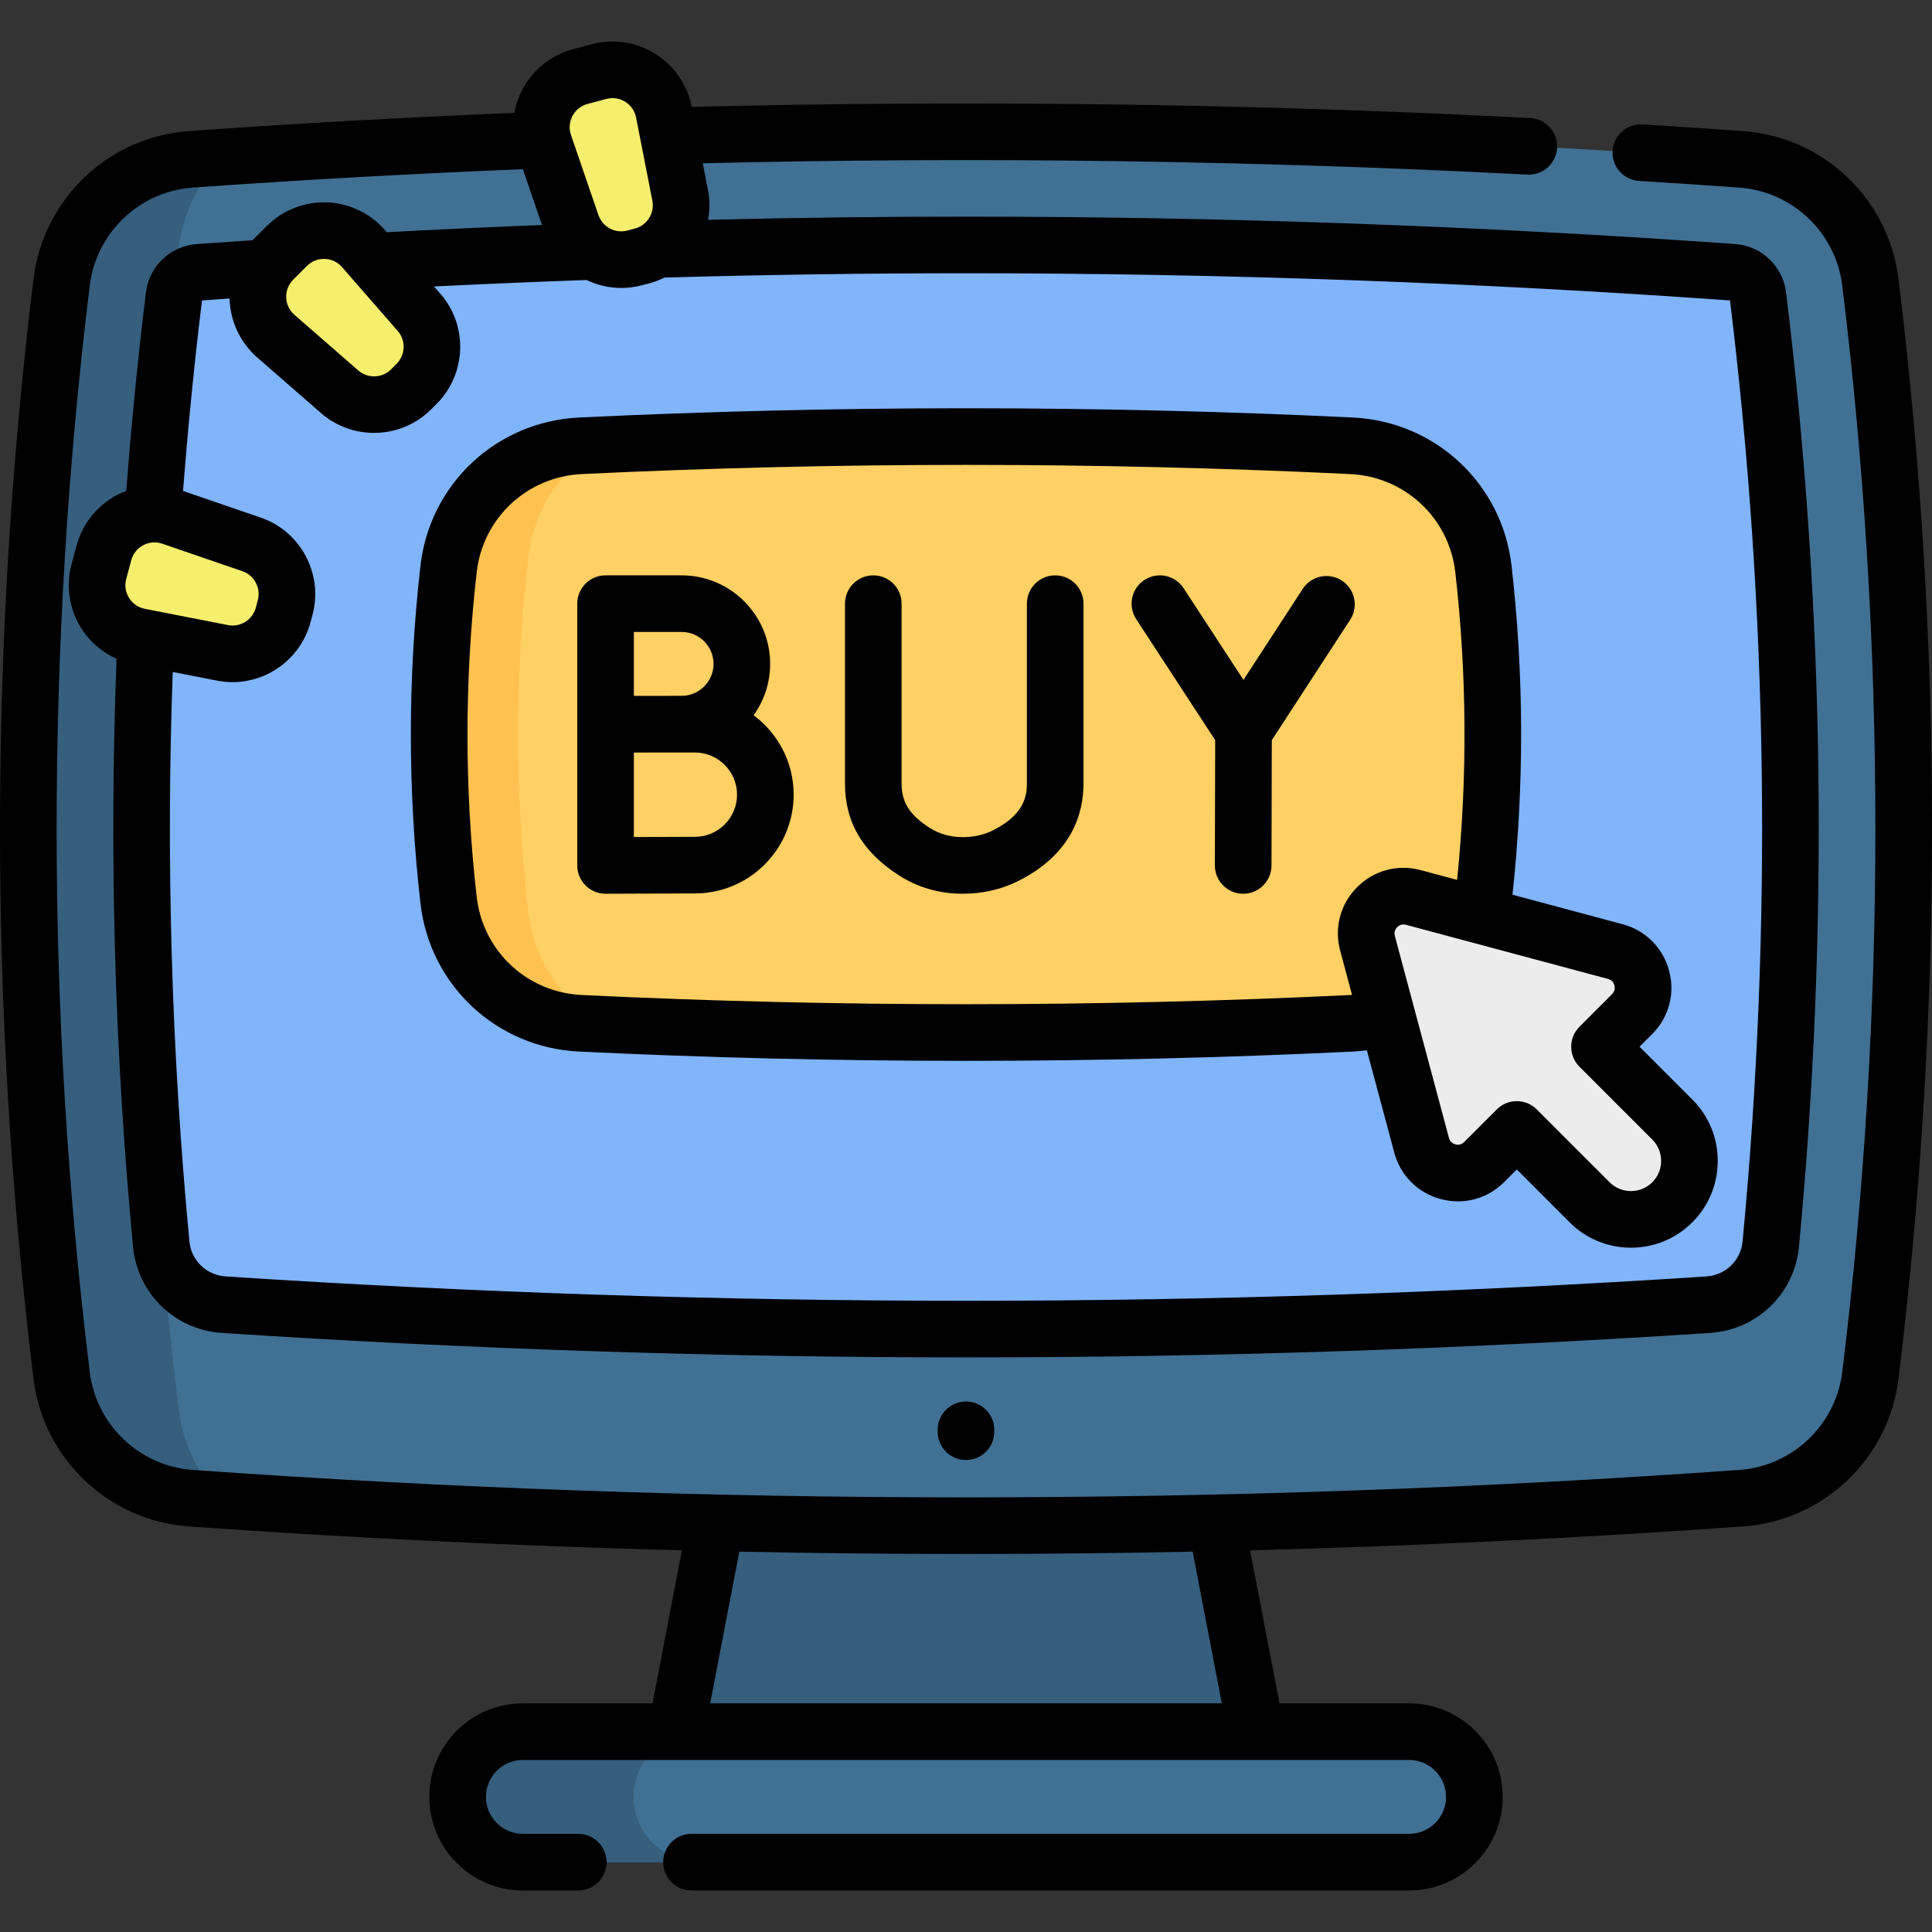 <?xml version="1.0" encoding="UTF-8"?>
<svg xmlns="http://www.w3.org/2000/svg" id="Capa_1" height="512" viewBox="0 0 511.921 511.921" width="512">
  <rect x="0" y="0" width="511.921" height="511.921" fill="#333333" stroke="none"/>
  <g>
    <g>
      <g>
        <g>
          <g>
            <path d="m179.094 458.834 10.628-55.299 66.239-24.677 66.238 24.677 10.628 55.299-76.866 17.292z" fill="#365e7d"></path>
            <path d="m50.523 396.973c136.958 9.766 273.916 9.766 410.875 0 17.727-1.264 32.032-14.889 34.192-32.529 11.824-96.563 11.824-193.127 0-289.69-2.16-17.64-16.465-31.265-34.192-32.529-136.959-9.766-273.917-9.766-410.875 0-17.727 1.265-32.032 14.89-34.192 32.53-11.824 96.563-11.824 193.126 0 289.69 2.16 17.64 16.465 31.264 34.192 32.528z" fill="#407093"></path>
            <path d="m59.351 397.584c-2.94-.2-5.88-.4-8.82-.61-17.73-1.27-32.04-14.89-34.2-32.53-11.82-96.569-11.82-193.128 0-289.697 2.16-17.64 16.47-31.259 34.2-32.529 2.94-.21 5.88-.41 8.82-.61-6.44 6.14-10.8 14.45-11.95 23.81-12.59 102.789-12.59 205.568 0 308.357 1.15 9.359 5.51 17.669 11.95 23.809z" fill="#365e7d"></path>
            <path d="m42.727 329.663c.826 8.684 7.854 15.468 16.559 16.039 65.366 4.291 131.443 6.467 196.675 6.467s131.309-2.176 196.675-6.467c8.705-.571 15.733-7.355 16.559-16.039 7.947-83.56 6.822-167.933-3.381-251.262-.414-3.381-3.168-6.011-6.549-6.252-67.452-4.81-135.853-7.248-203.304-7.248s-135.851 2.439-203.304 7.249c-3.381.241-6.135 2.871-6.549 6.252-10.203 83.329-11.328 167.701-3.381 251.261z" fill="#80b4fb"></path>
            <path d="m373.369 493.418h-234.816c-9.55 0-17.292-7.742-17.292-17.292 0-9.55 7.742-17.292 17.292-17.292h234.816c9.55 0 17.292 7.742 17.292 17.292 0 9.55-7.742 17.292-17.292 17.292z" fill="#407093"></path>
            <path d="m185.18 493.416h-46.63c-9.55 0-17.29-7.74-17.29-17.29 0-4.77 1.94-9.1 5.06-12.23 3.13-3.12 7.46-5.06 12.23-5.06h46.629c-4.78 0-9.1 1.94-12.23 5.06-3.13 3.13-5.06 7.46-5.06 12.23.001 9.55 7.741 17.29 17.291 17.29z" fill="#365e7d"></path>
          </g>
        </g>
      </g>
      <path d="m358.118 118.121c-68.105-3.272-136.21-3.272-204.315 0-18.05.867-32.895 14.679-34.942 32.633-3.335 29.253-3.335 58.506 0 87.759 2.047 17.954 16.892 31.766 34.942 32.633 68.105 3.272 136.21 3.272 204.315 0 18.05-.867 32.895-14.679 34.942-32.633 3.335-29.253 3.335-58.506 0-87.759-2.047-17.955-16.892-31.766-34.942-32.633z" fill="#ffd064"></path>
      <path d="m159.561 271.402c-1.92-.08-3.84-.17-5.76-.26-18.05-.86-32.9-14.67-34.94-32.63-3.34-29.25-3.34-58.499 0-87.759 2.04-17.95 16.89-31.76 34.94-32.63 1.92-.09 3.84-.18 5.76-.26-10.59 6.09-18.13 16.94-19.59 29.75-3.57 31.35-3.57 62.7 0 94.049 1.46 12.81 9 23.65 19.59 29.74z" fill="#ffc250"></path>
      <path d="m428.008 252.138-53.524-14.338c-7.368-1.974-14.11 4.768-12.136 12.136l14.337 53.526c1.974 7.369 11.184 9.837 16.579 4.443l8.635-8.635 19.296 19.296c6.043 6.043 15.877 6.043 21.92 0s6.043-15.877 0-21.92l-19.296-19.296 8.633-8.633c5.393-5.394 2.925-14.604-4.444-16.579z" fill="#ececec"></path>
      <g fill="#f6ee6d">
        <path d="m108.929 103.165 1.462-1.462c5.158-5.158 5.441-13.429.648-18.928l-14.742-16.915c-5.281-6.058-14.588-6.377-20.271-.694l-3.633 3.634c-5.683 5.683-5.364 14.99.694 20.271l16.914 14.743c5.499 4.792 13.77 4.509 18.928-.649z"></path>
        <path d="m168.191 68.332 1.998-.535c7.046-1.888 11.427-8.909 10.026-16.068l-4.31-22.02c-1.544-7.887-9.445-12.817-17.208-10.737l-4.964 1.33c-7.763 2.08-12.14 10.3-9.534 17.902l7.277 21.225c2.365 6.901 9.669 10.791 16.715 8.903z"></path>
        <path d="m75.023 162.962.535-1.998c1.888-7.046-2.002-14.351-8.902-16.716l-21.225-7.277c-7.602-2.606-15.822 1.771-17.902 9.534l-1.33 4.964c-2.08 7.763 2.85 15.664 10.737 17.208l22.02 4.31c7.158 1.402 14.179-2.979 16.067-10.025z"></path>
      </g>
    </g>
    <g>
      <path d="m503.035 73.845c-2.587-21.135-19.872-37.579-41.104-39.1-8.542-.605-17.521-1.206-26.689-1.784-4.116-.252-7.696 2.879-7.957 7.014-.26 4.134 2.88 7.696 7.014 7.957 9.129.575 18.069 1.172 26.566 1.775 14.089 1.009 25.563 11.927 27.281 25.961 11.701 95.502 11.701 192.354 0 287.867-1.718 14.036-13.19 24.949-27.279 25.95-135.966 9.699-273.847 9.699-409.814 0-14.087-1.001-25.559-11.915-27.277-25.951-11.701-95.512-11.701-192.364 0-287.867 1.718-14.033 13.192-24.951 27.279-25.96 29.033-2.071 58.427-3.698 87.487-4.876l5.071 14.79c-13.559.534-27.333 1.177-41.138 1.912l-.523-.6c-3.877-4.449-9.483-7.116-15.381-7.318-5.892-.193-11.674 2.075-15.847 6.248l-3.634 3.634c-.051.051-.099.106-.15.158-4.659.303-9.536.637-14.817 1.016-6.955.494-12.613 5.889-13.453 12.817-2.136 17.392-3.871 35.058-5.212 52.609-.876.327-1.741.69-2.574 1.133-5.208 2.774-9.072 7.634-10.599 13.334l-1.33 4.964c-1.527 5.7-.611 11.841 2.512 16.848 2.262 3.624 5.574 6.454 9.423 8.179-1.998 51.78-.538 104.168 4.368 155.818 1.185 12.401 11.083 21.995 23.534 22.81 65.583 4.304 131.92 6.486 197.169 6.486s131.587-2.182 197.168-6.486c12.453-.815 22.351-10.409 23.536-22.814 7.991-84.099 6.843-169.179-3.411-252.87-.841-6.94-6.5-12.335-13.452-12.828-67.646-4.823-136.228-7.269-203.841-7.269-22.541 0-45.47.295-68.352.845.478-2.569.495-5.261-.033-7.96l-1.375-7.024c72.562-1.758 146.022-.756 218.503 3.003.132.007.264.01.395.01 3.964 0 7.276-3.107 7.483-7.112.215-4.136-2.965-7.664-7.102-7.878-73.711-3.822-148.431-4.808-222.202-2.955l-.012-.063c-1.134-5.791-4.655-10.904-9.662-14.028s-11.148-4.039-16.848-2.512l-4.964 1.33c-5.7 1.527-10.561 5.391-13.334 10.599-1.051 1.974-1.771 4.088-2.161 6.256-28.68 1.18-57.668 2.789-86.312 4.833-21.226 1.52-38.511 17.964-41.099 39.098-11.849 96.712-11.849 194.792 0 291.514 2.588 21.141 19.875 37.581 41.101 39.089 43.421 3.098 87.026 5.207 130.704 6.336l-7.794 40.553h-34.347c-6.611 0-12.835 2.574-17.542 7.266-4.674 4.689-7.248 10.913-7.248 17.524 0 13.669 11.121 24.79 24.79 24.79h14.67c4.142 0 7.5-3.358 7.5-7.5s-3.358-7.5-7.5-7.5h-14.67c-5.398 0-9.79-4.392-9.79-9.79 0-2.614 1.02-5.077 2.854-6.918 1.858-1.852 4.321-2.872 6.936-2.872h234.82c5.398 0 9.79 4.392 9.79 9.79 0 2.614-1.02 5.077-2.854 6.918-1.858 1.852-4.321 2.872-6.936 2.872h-190.15c-4.142 0-7.5 3.358-7.5 7.5s3.358 7.5 7.5 7.5h190.15c6.611 0 12.835-2.574 17.542-7.266 4.674-4.689 7.248-10.913 7.248-17.524 0-13.669-11.121-24.79-24.79-24.79h-34.347l-7.794-40.554c43.681-1.13 87.294-3.239 130.703-6.335 21.228-1.508 38.514-17.948 41.103-39.088 11.849-96.723 11.849-194.802 0-291.514zm-425.339.258 3.634-3.634c1.209-1.209 2.799-1.867 4.5-1.867.075 0 .151.001.227.004 1.785.062 3.414.836 4.587 2.183l14.743 16.914c2.193 2.517 2.062 6.336-.297 8.697l-1.463 1.463c-2.361 2.36-6.181 2.491-8.696.298l-16.916-14.744c-1.346-1.173-2.121-2.803-2.183-4.587-.061-1.785.601-3.464 1.864-4.727zm-39.319 87.214c-1.753-.343-3.239-1.366-4.184-2.881-.945-1.516-1.211-3.3-.749-5.025l1.33-4.964c.462-1.725 1.585-3.137 3.161-3.977.94-.5 1.958-.753 2.986-.753.696 0 1.396.116 2.078.35l21.225 7.277c3.158 1.083 4.954 4.456 4.091 7.68l-.536 1.998v.001c-.863 3.224-4.105 5.249-7.382 4.606zm137.704-87.773c26.69-.754 53.554-1.142 79.879-1.142 67.148 0 135.252 2.424 202.439 7.207 10.089 82.528 11.211 166.421 3.333 249.337-.481 5.039-4.512 8.937-9.585 9.269-65.257 4.283-131.264 6.454-196.187 6.454s-130.93-2.171-196.188-6.454c-5.072-.332-9.103-4.23-9.583-9.265-4.75-50.016-6.233-100.736-4.426-150.903l11.751 2.3c1.369.268 2.735.397 4.085.397 9.484 0 18.132-6.378 20.668-15.842l.536-1.998c2.896-10.811-3.128-22.122-13.715-25.752l-20.586-7.058c1.304-16.844 2.973-33.788 5.019-50.486 2.533-.182 4.952-.351 7.318-.513.002.082-.001.164.002.247.202 5.897 2.87 11.504 7.318 15.381l16.915 14.744c4.021 3.503 9.032 5.238 14.035 5.238 5.496 0 10.981-2.095 15.124-6.237l1.463-1.463c7.914-7.914 8.353-20.721.999-29.159l-1.692-1.941c13.616-.671 27.141-1.243 40.408-1.713 2.849 1.361 5.995 2.11 9.227 2.11 1.819 0 3.665-.235 5.496-.725h.001l1.997-.535c1.386-.372 2.705-.88 3.949-1.498zm-24.385-42.836c.84-1.576 2.252-2.699 3.977-3.161l4.964-1.33c.554-.148 1.113-.222 1.668-.222 1.175 0 2.328.329 3.357.971 1.515.945 2.538 2.431 2.881 4.184l4.311 22.02c.641 3.276-1.382 6.519-4.607 7.383l-1.998.536c-3.225.86-6.597-.934-7.68-4.091l-7.277-21.224c-.578-1.691-.435-3.49.404-5.066zm172.053 420.629h-135.577l7.726-40.202c20.012.413 40.036.625 60.062.625 20.023 0 40.048-.213 60.062-.626z"></path>
      <path d="m248.461 378.858v.5c0 4.142 3.358 7.5 7.5 7.5s7.5-3.358 7.5-7.5v-.5c0-4.142-3.358-7.5-7.5-7.5s-7.5 3.358-7.5 7.5z"></path>
      <path d="m111.41 149.901c-3.389 29.686-3.389 59.785 0 89.46 2.478 21.713 20.156 38.229 42.03 39.271 34.014 1.638 68.265 2.457 102.519 2.457s68.51-.819 102.526-2.457c1.238-.061 2.467-.19 3.69-.352l7.265 27.122c1.628 6.08 6.23 10.682 12.31 12.311 6.081 1.629 12.366-.055 16.816-4.505l3.332-3.332 13.993 13.993c4.339 4.339 10.115 6.729 16.263 6.729s11.924-2.39 16.263-6.729 6.729-10.115 6.729-16.263-2.39-11.924-6.729-16.263l-13.993-13.993 3.33-3.33c4.451-4.45 6.135-10.737 4.506-16.816-1.629-6.08-6.231-10.682-12.311-12.311l-29.193-7.821c3.132-28.934 3.057-58.248-.245-87.172-2.478-21.7-20.154-38.215-42.031-39.27-68.027-3.267-137.011-3.267-205.04 0-21.875 1.055-39.552 17.57-42.03 39.271zm316.361 111.186c.134.502.232 1.471-.624 2.327l-8.633 8.633c-2.929 2.929-2.929 7.678 0 10.606l19.296 19.296c3.119 3.119 3.119 8.194 0 11.313s-8.194 3.119-11.313 0l-19.296-19.296c-1.464-1.464-3.384-2.197-5.303-2.197s-3.839.732-5.303 2.197l-8.635 8.635c-.856.856-1.827.758-2.327.623-.502-.134-1.391-.535-1.704-1.703l-14.337-53.526c-.313-1.169.256-1.959.624-2.327s1.161-.936 2.327-.624l53.524 14.339c1.17.313 1.569 1.202 1.704 1.704zm-70.012-135.474c14.497.699 26.209 11.629 27.849 25.989 3.088 27.055 3.246 54.465.483 81.542l-9.666-2.589c-6.077-1.628-12.365.057-16.815 4.506-4.45 4.45-6.135 10.736-4.506 16.814l3.143 11.734c-.163.011-.324.032-.487.04-67.548 3.253-136.049 3.252-203.601 0-14.495-.69-26.205-11.62-27.845-25.989-3.26-28.546-3.26-57.5 0-86.057 1.64-14.361 13.352-25.291 27.848-25.99 67.548-3.243 136.05-3.243 203.597 0z"></path>
      <path d="m160.455 236.816h.033c.001 0 18.528-.083 23.635-.083 14.431 0 26.171-11.74 26.171-26.171 0-8.606-4.177-16.254-10.609-21.027 2.753-3.844 4.38-8.546 4.38-13.625 0-12.937-10.524-23.461-23.461-23.461h-20.149c-4.142 0-7.5 3.358-7.5 7.5v31.941.052 37.373c0 1.995.795 3.908 2.208 5.315 1.407 1.4 3.309 2.186 5.292 2.186zm23.668-15.083c-2.958 0-10.404.027-16.168.051v-22.373c1.749-.007 3.621-.014 5.405-.021h10.763c6.16 0 11.171 5.011 11.171 11.171 0 6.161-5.011 11.172-11.171 11.172zm-3.519-54.283c4.666 0 8.461 3.795 8.461 8.461s-3.795 8.461-8.461 8.461c-1.479 0-4.261.008-7.297.019h-5.352v-16.941z"></path>
      <path d="m321.986 196.107-.081 33.19c-.01 4.142 3.339 7.508 7.481 7.519h.019c4.133 0 7.489-3.346 7.5-7.481l.081-33.216 20.766-31.9c2.26-3.472 1.277-8.118-2.194-10.377s-8.118-1.277-10.377 2.194l-15.699 24.117-15.868-24.301c-2.264-3.469-6.912-4.443-10.38-2.179-3.468 2.265-4.444 6.912-2.179 10.38z"></path>
      <path d="m238.24 231.979c5.01 3.201 10.667 4.828 16.813 4.836h.052c5.305 0 10.281-1.152 14.792-3.423 14.215-7.159 17.199-17.96 17.199-25.761v-47.681c0-4.142-3.358-7.5-7.5-7.5s-7.5 3.358-7.5 7.5v47.681c0 3.659-1.017 8.371-8.946 12.364-2.399 1.208-5.105 1.82-8.045 1.82-.01 0-.02 0-.03 0-3.292-.004-6.156-.815-8.758-2.477-5.27-3.367-7.42-6.745-7.42-11.657v-47.731c0-4.142-3.358-7.5-7.5-7.5s-7.5 3.358-7.5 7.5v47.731c-.001 10.183 4.691 18.131 14.343 24.298z"></path>
    </g>
  </g>
</svg>

